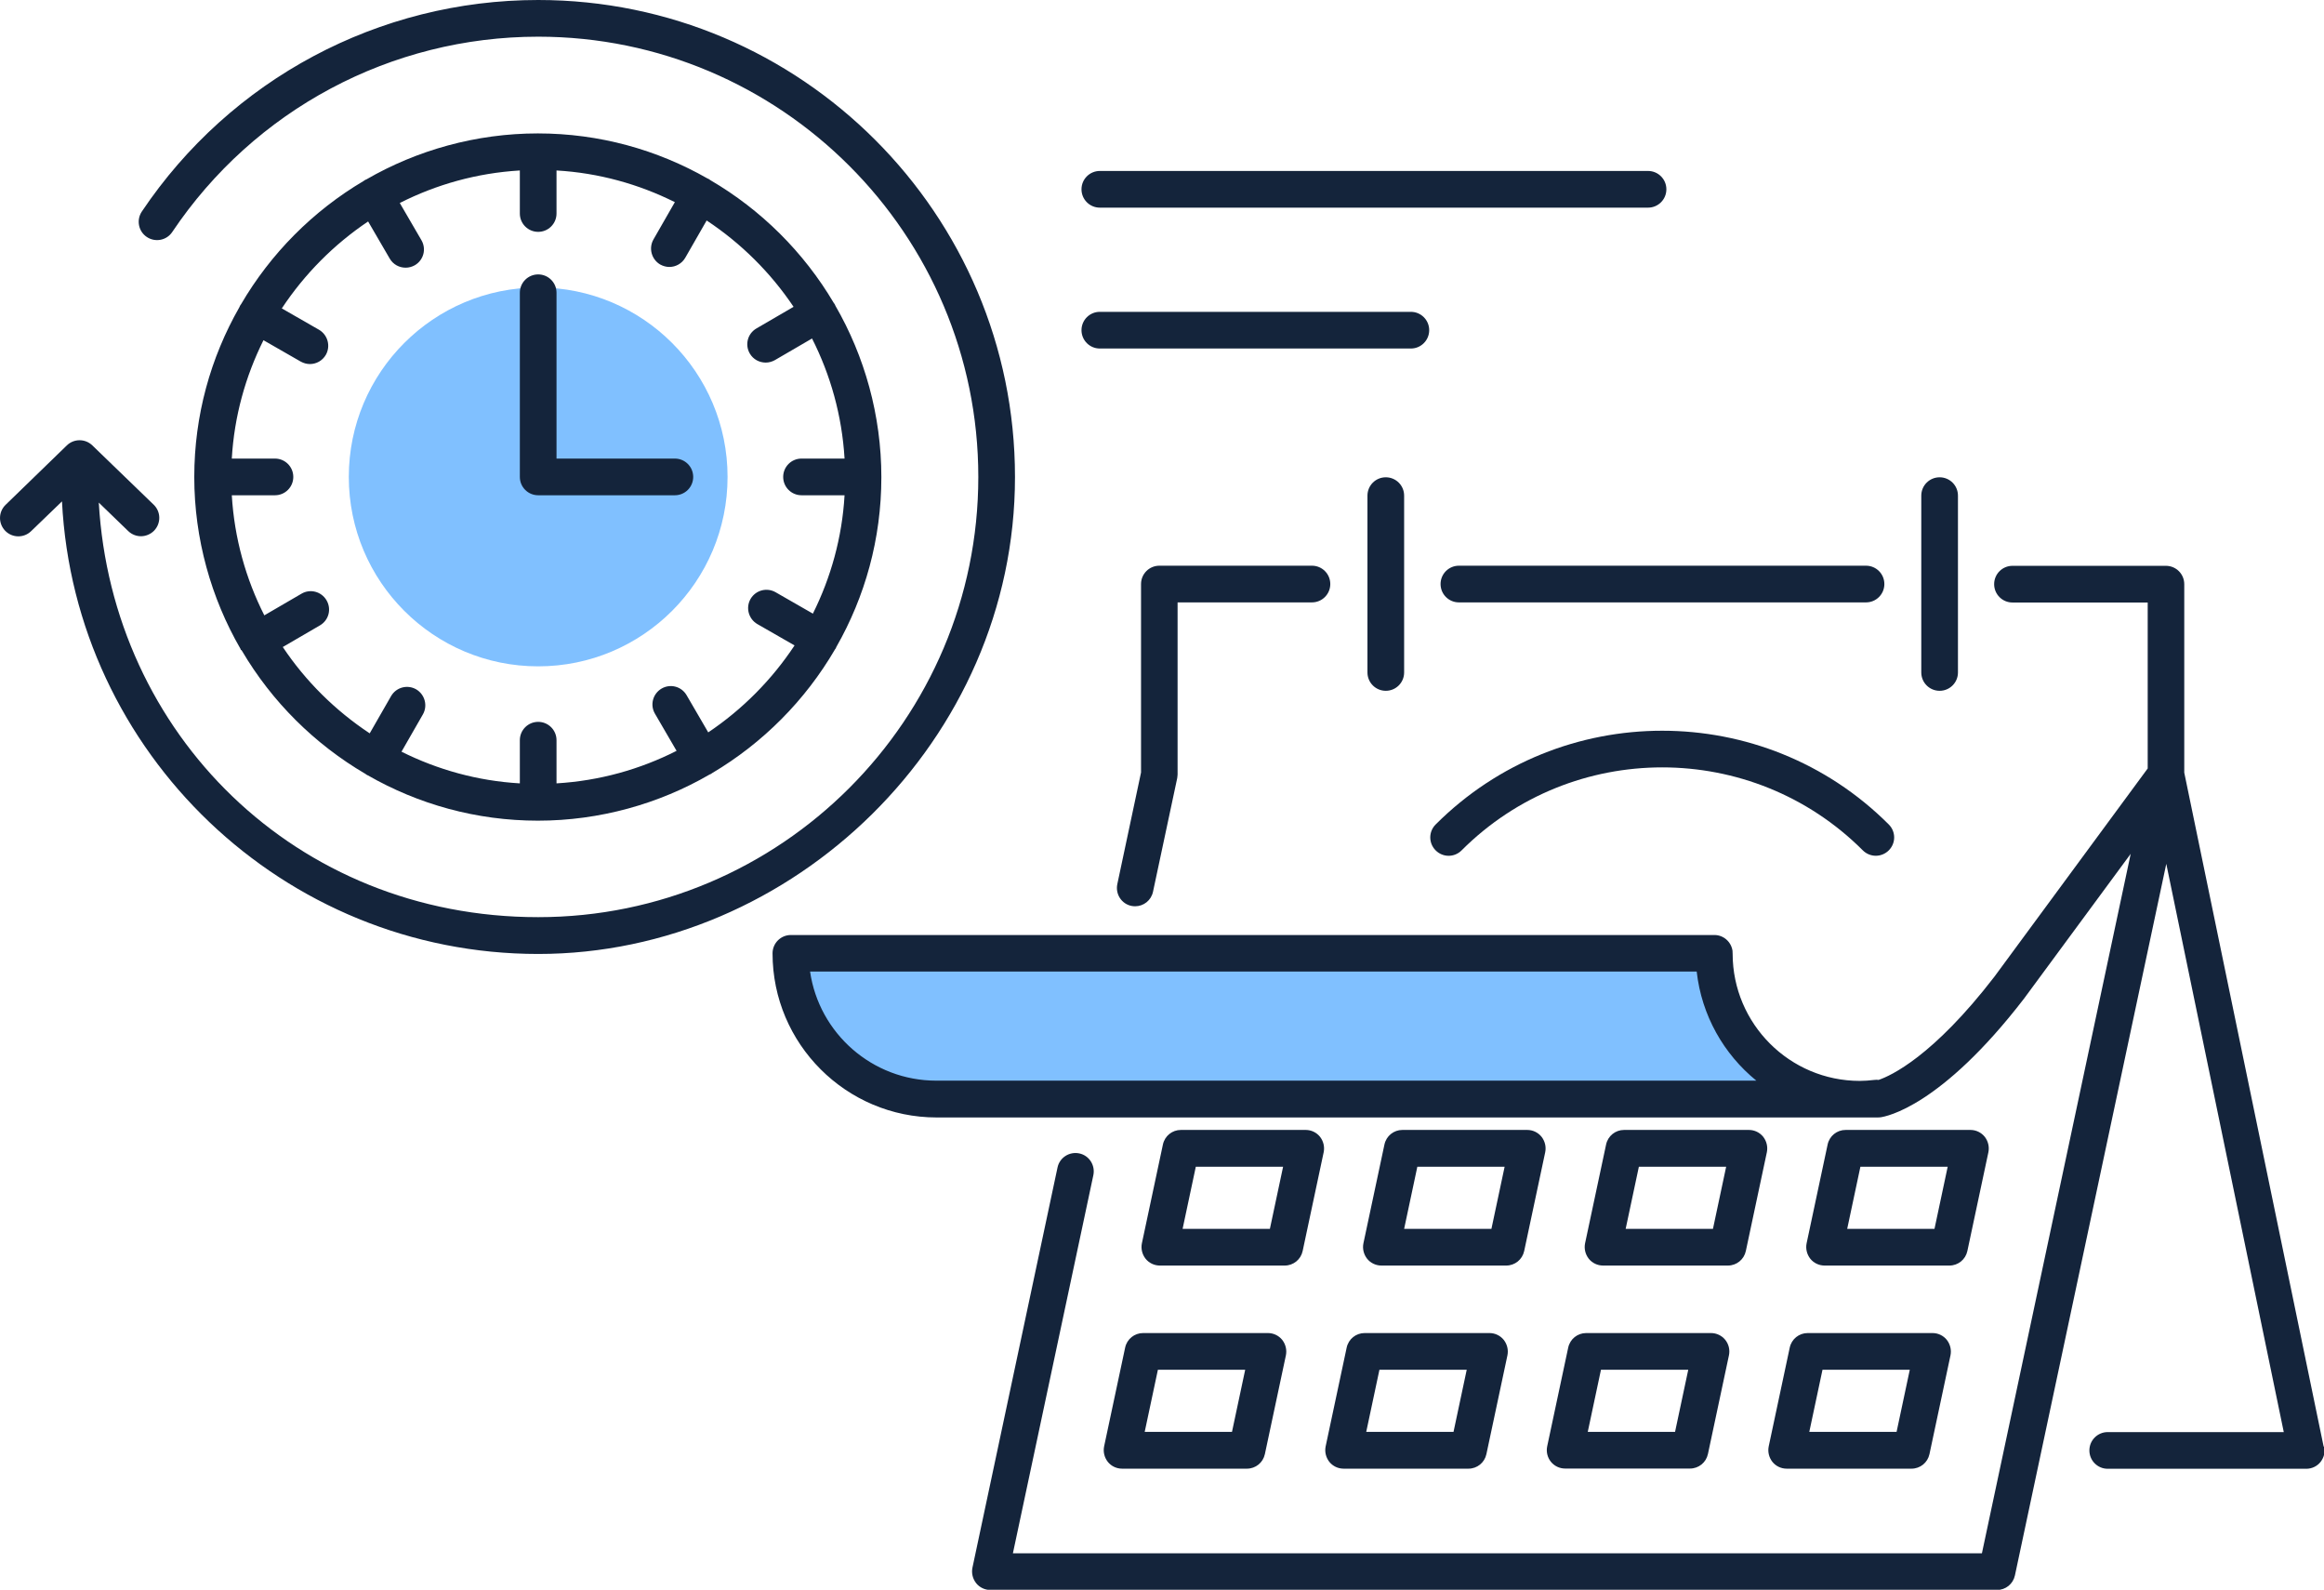 <?xml version="1.0" encoding="UTF-8"?>
<svg id="Layer_1" data-name="Layer 1" xmlns="http://www.w3.org/2000/svg" viewBox="0 0 190.09 130">
  <defs>
    <style>
      .cls-1 {
        fill: #80c0ff;
      }

      .cls-2 {
        fill: #14243b;
      }
    </style>
  </defs>
  <circle class="cls-1" cx="44.02" cy="39" r="15.49"/>
  <path class="cls-1" d="M140.2,77.97s0-.01,0-.02h0s-75.54,0-75.54,0c0,6.58,5.34,11.92,11.92,11.92h75.52c-6.57,0-11.9-5.33-11.9-11.9Z"/>
  <g>
    <path class="cls-2" d="M89.96,16.98h44.84c.83,0,1.5-.67,1.5-1.5s-.67-1.5-1.5-1.5h-44.84c-.83,0-1.5.67-1.5,1.5s.67,1.5,1.5,1.5Z"/>
    <path class="cls-2" d="M89.96,28.5h25.44c.83,0,1.5-.67,1.5-1.5s-.67-1.5-1.5-1.5h-25.44c-.83,0-1.5.67-1.5,1.5s.67,1.5,1.5,1.5Z"/>
    <path class="cls-2" d="M44.02,40.5h11.18c.83,0,1.5-.67,1.5-1.5s-.67-1.5-1.5-1.5h-9.68v-13.56c0-.83-.67-1.5-1.5-1.5s-1.5.67-1.5,1.5v15.06c0,.83.67,1.5,1.5,1.5Z"/>
    <path class="cls-2" d="M19.74,53.15s.04.05.05.07c2.45,4.16,5.94,7.63,10.11,10.07.04.03.07.06.11.08.03.02.06.02.09.04,4.1,2.35,8.85,3.7,13.9,3.7s9.92-1.38,14.05-3.78c.03-.02.07-.02.1-.04.04-.02.07-.05.1-.07,4.15-2.46,7.62-5.95,10.05-10.12.02-.03.04-.05.06-.08.02-.04.04-.08.05-.12,2.34-4.1,3.68-8.83,3.68-13.88s-1.37-9.89-3.76-14.02c-.02-.04-.03-.09-.06-.13-.02-.04-.05-.07-.08-.11-2.45-4.14-5.93-7.6-10.09-10.03-.04-.03-.07-.06-.11-.08-.04-.02-.08-.04-.13-.06-4.1-2.34-8.83-3.68-13.87-3.68s-9.89,1.37-14.02,3.76c-.04.02-.09.03-.13.06-.04.02-.07.05-.1.07-4.14,2.45-7.6,5.93-10.03,10.09-.03.04-.06.07-.08.12-.02.04-.04.08-.06.13-2.34,4.1-3.68,8.83-3.68,13.87s1.38,9.9,3.77,14.03c.02.04.03.08.05.12ZM22.49,37.5h-3.53c.2-3.46,1.12-6.73,2.59-9.68l3.05,1.75c.24.13.49.2.75.2.52,0,1.02-.27,1.3-.75.41-.72.16-1.63-.55-2.05l-3.05-1.75c1.86-2.81,4.26-5.23,7.06-7.11l1.77,3.04c.28.48.78.74,1.3.74.26,0,.52-.07.75-.2.72-.42.96-1.33.54-2.05l-1.77-3.04c2.98-1.51,6.3-2.45,9.82-2.66v3.52c0,.83.67,1.5,1.5,1.5s1.5-.67,1.5-1.5v-3.52c3.46.2,6.73,1.12,9.68,2.59l-1.75,3.05c-.41.72-.16,1.63.55,2.05.24.13.49.2.75.2.52,0,1.02-.27,1.3-.75l1.75-3.05c2.81,1.86,5.23,4.26,7.11,7.06l-3.04,1.77c-.72.42-.96,1.33-.54,2.05.28.48.78.74,1.3.74.26,0,.52-.07.75-.2l3.04-1.77c1.51,2.98,2.45,6.3,2.66,9.82h-3.52c-.83,0-1.5.67-1.5,1.5s.67,1.5,1.5,1.5h3.52c-.2,3.46-1.12,6.73-2.59,9.68l-3.05-1.75c-.72-.41-1.63-.17-2.05.55-.41.72-.16,1.63.55,2.05l3.05,1.75c-1.86,2.81-4.26,5.23-7.06,7.11l-1.77-3.04c-.42-.72-1.33-.96-2.05-.54-.71.42-.96,1.33-.54,2.05l1.77,3.04c-2.98,1.51-6.3,2.45-9.82,2.66v-3.53c0-.83-.67-1.5-1.5-1.5s-1.5.67-1.5,1.5v3.53c-3.46-.2-6.73-1.12-9.68-2.59l1.75-3.05c.41-.72.16-1.63-.55-2.05-.72-.41-1.63-.17-2.05.55l-1.75,3.05c-2.81-1.86-5.24-4.26-7.11-7.06l3.04-1.77c.72-.42.96-1.33.54-2.05-.42-.72-1.34-.96-2.05-.54l-3.04,1.77c-1.51-2.98-2.45-6.3-2.66-9.82h3.53c.83,0,1.5-.67,1.5-1.5s-.67-1.5-1.5-1.5Z"/>
    <path class="cls-2" d="M190.06,118.29l-11.4-55.11v-15.41c0-.83-.67-1.5-1.5-1.5h-12.55c-.83,0-1.5.67-1.5,1.5s.67,1.5,1.5,1.5h11.06v13.57l-12.54,17.03c-5.02,6.52-8.47,8.1-9.47,8.44-.11-.01-.23-.02-.34,0-.44.05-.83.08-1.2.08-5.73,0-10.39-4.66-10.4-10.39,0-.08,0-.17-.01-.25-.11-.74-.74-1.29-1.48-1.29h-75.54c-.83,0-1.5.67-1.5,1.5,0,7.4,6.02,13.42,13.42,13.42h76.99s0,0,0,0c.06,0,.13,0,.19-.01.49-.06,4.96-.88,11.75-9.69l8.74-11.86-12.17,57.2h-79.26l6.58-30.92c.17-.81-.34-1.61-1.15-1.78-.81-.17-1.61.34-1.78,1.15l-6.96,32.73c-.09.44.02.9.3,1.26.28.35.71.56,1.17.56h82.33c.71,0,1.32-.49,1.47-1.19l12.38-58.19,9.61,46.47h-14.4c-.83,0-1.5.67-1.5,1.5s.67,1.5,1.5,1.5h16.24c.45,0,.88-.2,1.16-.55s.4-.81.31-1.25ZM76.58,88.37c-5.24,0-9.59-3.88-10.32-8.92h72.52c.4,3.59,2.22,6.76,4.88,8.92h-67.09Z"/>
    <path class="cls-2" d="M94.83,46.26c-.83,0-1.5.67-1.5,1.5v15.41l-1.94,9.13c-.17.81.34,1.61,1.15,1.78.11.02.21.03.31.03.69,0,1.31-.48,1.46-1.19l1.98-9.29s0,0,0,0c.01-.06.01-.12.02-.18,0-.04.01-.08.01-.12,0,0,0,0,0,0v-14.07h10.99c.83,0,1.5-.67,1.5-1.5s-.67-1.5-1.5-1.5h-12.49Z"/>
    <path class="cls-2" d="M117.83,47.76c0,.83.67,1.5,1.5,1.5h33.3c.83,0,1.5-.67,1.5-1.5s-.67-1.5-1.5-1.5h-33.3c-.83,0-1.5.67-1.5,1.5Z"/>
    <path class="cls-2" d="M111.85,40.53v14.46c0,.83.67,1.5,1.5,1.5s1.5-.67,1.5-1.5v-14.46c0-.83-.67-1.5-1.5-1.5s-1.5.67-1.5,1.5Z"/>
    <path class="cls-2" d="M158.65,56.49c.83,0,1.5-.67,1.5-1.5v-14.46c0-.83-.67-1.5-1.5-1.5s-1.5.67-1.5,1.5v14.46c0,.83.67,1.5,1.5,1.5Z"/>
    <path class="cls-2" d="M83.02,39C83.02,17.5,65.52,0,44.02,0,30.99,0,18.87,6.47,11.6,17.3c-.46.69-.28,1.62.41,2.08.69.46,1.62.28,2.08-.41C20.8,8.97,31.99,3,44.02,3c19.85,0,36,16.15,36,36s-16.15,36-36,36S9.17,59.98,8.08,41.1l2.41,2.33c.29.28.67.42,1.04.42s.78-.15,1.08-.46c.57-.6.56-1.54-.04-2.12l-5.02-4.85c-.58-.56-1.5-.56-2.08,0L.46,41.28c-.6.58-.61,1.52-.04,2.12.58.6,1.53.61,2.12.04l2.53-2.44c1.04,20.58,18.11,37.01,38.95,37.01s39-17.5,39-39Z"/>
    <path class="cls-2" d="M92.03,110.2l-1.72,8.08c-.09.44.02.9.3,1.26.28.35.71.56,1.17.56h10.21c.71,0,1.32-.49,1.47-1.19l1.72-8.08c.09-.44-.02-.9-.3-1.26-.28-.35-.71-.56-1.17-.56h-10.21c-.71,0-1.32.49-1.47,1.19ZM94.71,112.01h7.14l-1.08,5.08h-7.14l1.08-5.08Z"/>
    <path class="cls-2" d="M110.15,110.2l-1.72,8.08c-.09.44.02.9.3,1.26.28.35.71.56,1.17.56h10.21c.71,0,1.32-.49,1.47-1.19l1.72-8.08c.09-.44-.02-.9-.3-1.26-.28-.35-.71-.56-1.17-.56h-10.21c-.71,0-1.32.49-1.47,1.19ZM112.83,112.01h7.14l-1.08,5.08h-7.14l1.08-5.08Z"/>
    <path class="cls-2" d="M128.27,110.2l-1.72,8.08c-.09.44.02.9.3,1.25.28.35.71.56,1.17.56h10.21c.71,0,1.32-.49,1.47-1.19l1.72-8.08c.09-.44-.02-.9-.3-1.25-.28-.35-.71-.56-1.17-.56h-10.21c-.71,0-1.32.49-1.47,1.19ZM130.95,112.01h7.14l-1.08,5.08h-7.14l1.08-5.08Z"/>
    <path class="cls-2" d="M146.39,110.2l-1.72,8.08c-.09.44.02.9.3,1.26.28.35.71.56,1.17.56h10.21c.71,0,1.32-.49,1.47-1.19l1.72-8.08c.09-.44-.02-.9-.3-1.26-.28-.35-.71-.56-1.17-.56h-10.21c-.71,0-1.32.49-1.47,1.19ZM149.07,112.01h7.14l-1.08,5.08h-7.14l1.08-5.08Z"/>
    <path class="cls-2" d="M94.87,103.49h10.21c.71,0,1.32-.49,1.47-1.19l1.72-8.08c.09-.44-.02-.9-.3-1.26-.28-.35-.71-.56-1.17-.56h-10.21c-.71,0-1.32.49-1.47,1.19l-1.72,8.08c-.09.44.02.9.3,1.26.28.35.71.56,1.17.56ZM97.81,95.41h7.14l-1.08,5.08h-7.14l1.08-5.08Z"/>
    <path class="cls-2" d="M112.99,103.49h10.21c.71,0,1.32-.49,1.47-1.19l1.72-8.08c.09-.44-.02-.9-.3-1.26-.28-.35-.71-.56-1.17-.56h-10.21c-.71,0-1.32.49-1.47,1.19l-1.72,8.08c-.09.44.02.9.3,1.26.28.35.71.56,1.17.56ZM115.93,95.41h7.14l-1.08,5.08h-7.14l1.08-5.08Z"/>
    <path class="cls-2" d="M131.12,103.49h10.21c.71,0,1.32-.49,1.47-1.19l1.72-8.08c.09-.44-.02-.9-.3-1.26-.28-.35-.71-.56-1.17-.56h-10.21c-.71,0-1.32.49-1.47,1.19l-1.72,8.08c-.09.44.02.9.3,1.26.28.35.71.56,1.17.56ZM134.05,95.41h7.14l-1.08,5.08h-7.14l1.08-5.08Z"/>
    <path class="cls-2" d="M149.24,103.49h10.21c.71,0,1.32-.49,1.47-1.19l1.72-8.08c.09-.44-.02-.9-.3-1.26-.28-.35-.71-.56-1.17-.56h-10.21c-.71,0-1.32.49-1.47,1.19l-1.72,8.08c-.09.44.02.9.3,1.26.28.35.71.56,1.17.56ZM152.17,95.41h7.14l-1.08,5.08h-7.14l1.08-5.08Z"/>
    <path class="cls-2" d="M117.43,67.42c-.59.59-.59,1.53,0,2.12s1.53.59,2.12,0c9.05-9.05,23.77-9.05,32.82,0,.29.29.68.44,1.06.44s.77-.15,1.06-.44c.59-.59.59-1.53,0-2.12-10.22-10.22-26.84-10.22-37.06,0Z"/>
  </g>
</svg>
